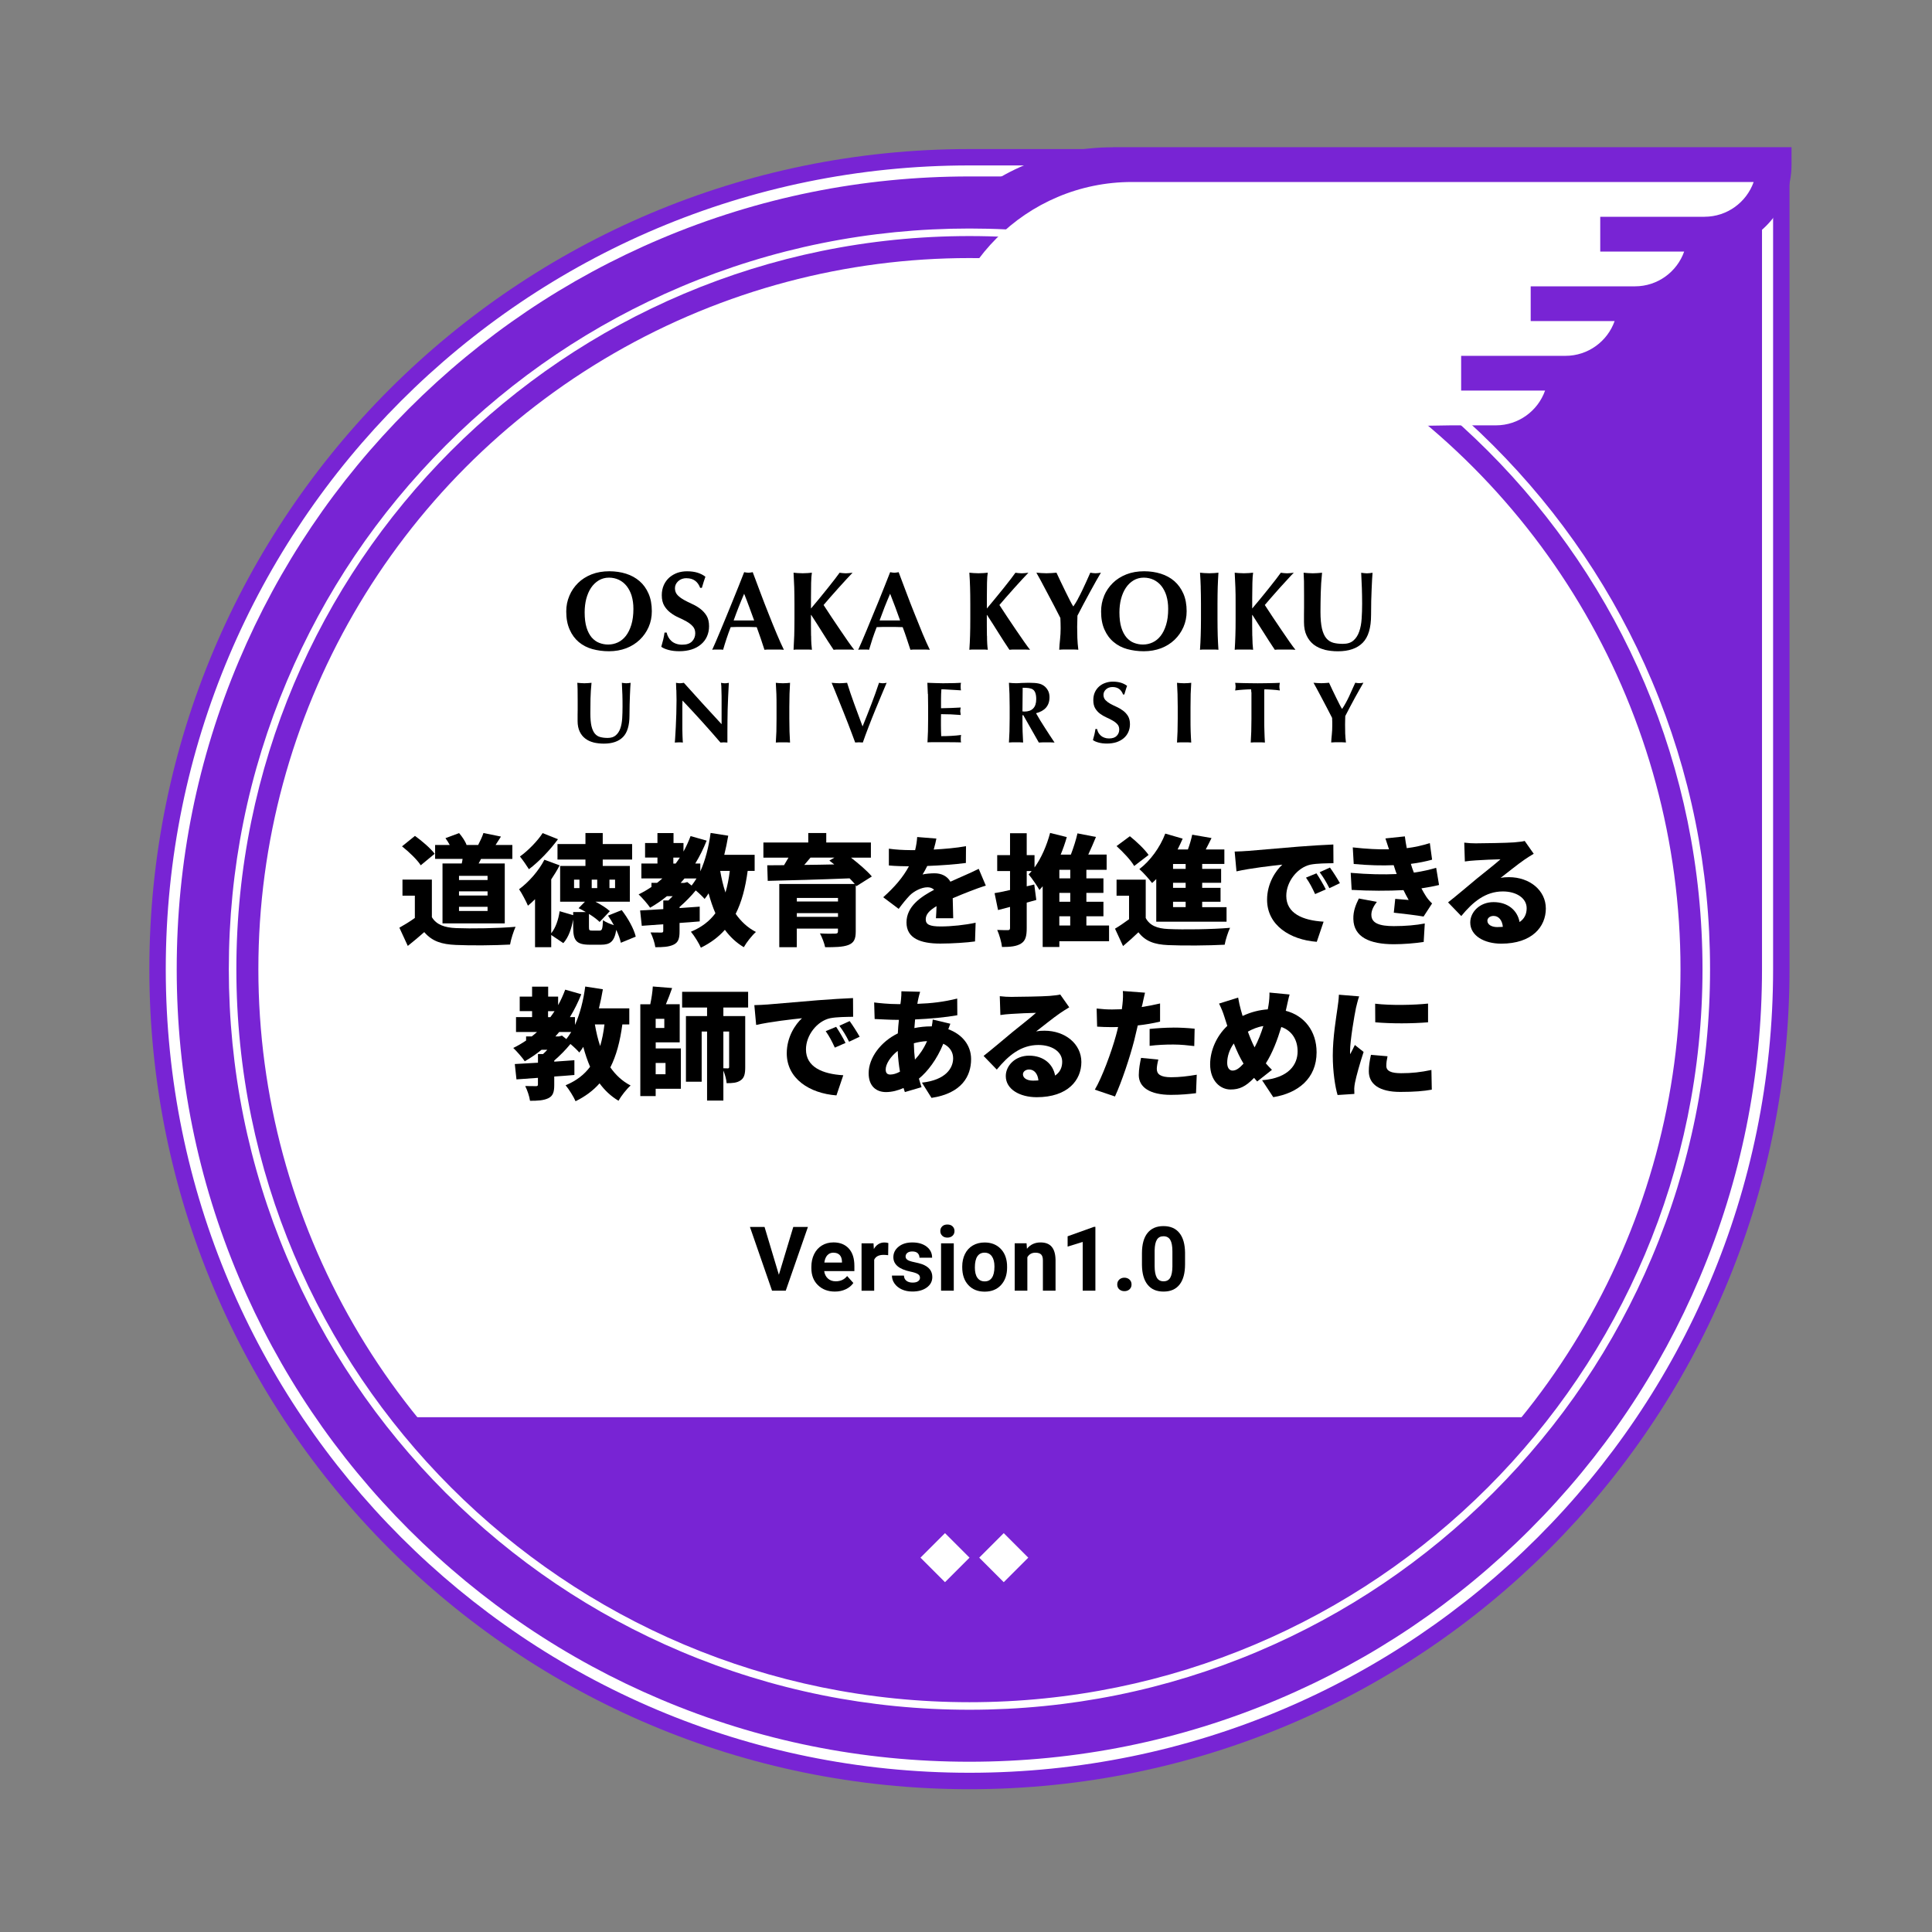 <?xml version="1.0" encoding="UTF-8"?><svg id="_02教科等指導力" xmlns="http://www.w3.org/2000/svg" viewBox="0 0 512 512"><rect x="0" y="0" width="512" height="512" fill="#808080" stroke="none"/><defs><style>.cls-1{fill:none;}.cls-1,.cls-2,.cls-3,.cls-4{stroke-width:0px;}.cls-2{fill:#000;}.cls-3{fill:#7824d4;}.cls-4{fill:#fff;}</style></defs><g id="_共通"><g id="_バッジ背景"><path class="cls-3" d="M256.91,474.16h0c-120.03,0-217.33-97.3-217.33-217.33h0c0-120.03,97.3-217.33,217.33-217.33h217.33s0,217.33,0,217.33c0,120.03-97.3,217.33-217.33,217.33Z"/><path class="cls-4" d="M466.95,46.78v210.04c0,28.36-5.55,55.86-16.51,81.76-10.58,25.01-25.72,47.47-45.02,66.77-19.29,19.29-41.75,34.44-66.77,45.02-25.89,10.95-53.4,16.51-81.76,16.51s-55.86-5.55-81.76-16.51c-25.01-10.58-47.47-25.72-66.77-45.02-19.29-19.29-34.44-41.75-45.02-66.77-10.95-25.89-16.51-53.4-16.51-81.76s5.55-55.86,16.51-81.76c10.58-25.01,25.72-47.47,45.02-66.77,19.29-19.29,41.75-34.44,66.77-45.02,25.89-10.95,53.4-16.51,81.76-16.51h210.04M469.89,43.84h-212.98c-117.63,0-212.98,95.36-212.98,212.98h0c0,117.63,95.36,212.98,212.98,212.98h0c117.63,0,212.98-95.36,212.98-212.98V43.84h0Z"/><g id="_羽1"><path class="cls-3" d="M294.89,39.03c-33.1,0-59.89,26.79-59.89,59.89v41.46h131.03c0-10.16,8.27-18.43,18.43-18.43h11.98c11.26,0,20.66-8.12,22.65-18.82,9.33-1.73,16.69-9.1,18.43-18.43,9.33-1.73,16.69-9.1,18.43-18.43,10.69-1.99,18.82-11.38,18.82-22.65v-4.61h-179.86Z"/><path class="cls-4" d="M451.72,57.46h-27.64v9.21h22.24c-1.9,5.36-7.02,9.21-13.03,9.21h-27.64v9.21h22.24c-1.9,5.36-7.02,9.21-13.03,9.21h-27.64v9.21h22.24c-1.9,5.36-7.02,9.21-13.03,9.21h-11.98c-7.07,0-130.27,2.67-135.16,7.06v-20.88c0-27.94,22.73-50.67,50.67-50.67h164.78c-1.9,5.36-7.02,9.21-13.03,9.21Z"/></g><rect class="cls-1" x="39.58" y="39.5" width="434.66" height="434.66"/><circle class="cls-4" cx="256.91" cy="256.83" r="188.44"/><path class="cls-4" d="M256.91,62.56c107.29,0,194.27,86.98,194.27,194.27s-86.98,194.27-194.27,194.27S62.64,364.12,62.64,256.83,149.61,62.56,256.91,62.56M256.91,60.56c-26.5,0-52.2,5.19-76.4,15.42-23.37,9.89-44.36,24.04-62.39,42.06-18.02,18.02-32.18,39.01-42.06,62.39-10.24,24.2-15.42,49.9-15.42,76.4s5.19,52.2,15.42,76.4c9.89,23.37,24.04,44.36,42.06,62.39,18.02,18.02,39.01,32.18,62.39,42.06,24.2,10.24,49.9,15.42,76.4,15.42s52.2-5.19,76.4-15.42c23.37-9.89,44.36-24.04,62.39-42.06,18.02-18.02,32.18-39.01,42.06-62.39,10.24-24.2,15.42-49.9,15.42-76.4s-5.19-52.2-15.42-76.4c-9.89-23.37-24.04-44.36-42.06-62.39-18.02-18.02-39.01-32.18-62.39-42.06-24.2-10.24-49.9-15.42-76.4-15.42h0Z"/><g id="_大教大アウトライン"><path class="cls-2" d="M150.89,157.89c.54-1.29,1.31-2.41,2.3-3.39s2.19-1.73,3.59-2.29c1.41-.55,2.97-.82,4.7-.82,1.58,0,3.06.22,4.43.65,1.37.43,2.55,1.09,3.57,1.96,1.01.87,1.81,1.97,2.39,3.31.59,1.34.87,2.91.87,4.68,0,1.49-.28,2.89-.84,4.17-.57,1.29-1.34,2.41-2.36,3.38-1,.96-2.19,1.71-3.58,2.25-1.38.52-2.91.8-4.57.8-1.57,0-3.04-.2-4.42-.58s-2.57-1.01-3.6-1.87c-1.01-.85-1.83-1.96-2.41-3.3-.6-1.34-.9-2.93-.9-4.8,0-1.47.27-2.85.83-4.14h0ZM167.4,157.9c-.32-1.01-.76-1.87-1.33-2.59s-1.25-1.26-2.05-1.65c-.8-.38-1.68-.58-2.63-.58-1.01,0-1.92.25-2.72.73-.8.49-1.48,1.14-2.04,1.97-.56.84-.97,1.82-1.27,2.93-.28,1.12-.42,2.31-.42,3.58,0,1.59.17,2.93.5,4.01.33,1.09.8,1.96,1.36,2.63.58.66,1.25,1.15,1.99,1.43.76.3,1.55.45,2.38.45.9,0,1.75-.19,2.56-.56.81-.38,1.52-.95,2.13-1.73.6-.78,1.09-1.76,1.45-2.94s.55-2.59.55-4.22c0-1.29-.16-2.44-.47-3.47h0Z"/><path class="cls-2" d="M181.96,153.22c-.91,0-1.66.27-2.23.8-.58.54-.86,1.16-.86,1.87s.23,1.33.67,1.8,1,.88,1.68,1.27c.67.37,1.4.74,2.17,1.09.78.34,1.5.77,2.17,1.27.68.51,1.24,1.13,1.69,1.85.44.73.66,1.65.66,2.79,0,.98-.19,1.89-.56,2.72s-.91,1.53-1.61,2.11c-.69.58-1.51,1.03-2.47,1.33s-2.04.46-3.23.46c-1.07,0-2.03-.11-2.87-.34-.84-.23-1.49-.5-1.92-.84.2-.69.37-1.33.51-1.9.14-.57.26-1.21.35-1.87h.56c.09.44.24.84.46,1.24.21.38.49.73.82,1.02.33.3.75.53,1.22.7.48.17,1.01.26,1.61.26,1.19,0,2.06-.29,2.63-.89.56-.59.84-1.31.84-2.14,0-.75-.22-1.36-.66-1.84-.43-.48-.97-.9-1.63-1.27-.66-.37-1.36-.73-2.14-1.07s-1.49-.77-2.14-1.27c-.66-.5-1.2-1.1-1.64-1.83-.43-.73-.66-1.66-.66-2.79,0-1.02.19-1.93.55-2.73.37-.8.86-1.45,1.47-1.99.62-.53,1.33-.94,2.13-1.23.8-.27,1.65-.4,2.54-.4,1.07,0,2.01.13,2.81.38.8.26,1.49.61,2.06,1.06-.17.46-.32.91-.45,1.33-.13.43-.29.97-.49,1.62h-.45c-.63-1.7-1.84-2.55-3.59-2.55h0Z"/><path class="cls-2" d="M207.73,172.2c-.48-.05-.93-.06-1.35-.06h-2.53c-.42,0-.84,0-1.26.06-.31-.97-.65-1.96-.98-2.97-.34-1.01-.7-2.02-1.07-3.03-.64-.02-1.28-.04-1.91-.05-.63,0-1.27,0-1.89,0-.52,0-1.03,0-1.55,0-.51,0-1.03.03-1.55.05-.39,1.01-.76,2.02-1.09,3.03s-.65,2-.92,2.97c-.25-.05-.47-.06-.7-.06h-1.41c-.24,0-.5,0-.78.06.24-.52.56-1.24.95-2.14.39-.91.83-1.94,1.31-3.1.48-1.14.99-2.38,1.53-3.7.55-1.32,1.09-2.64,1.63-3.99.55-1.34,1.09-2.67,1.61-3.99.53-1.31,1.01-2.53,1.44-3.65.2.04.39.07.57.1s.36.05.57.05c.19,0,.38-.02.56-.05s.36-.06.57-.1c.63,1.68,1.31,3.48,2.03,5.41s1.45,3.81,2.19,5.66c.73,1.86,1.44,3.61,2.14,5.27.7,1.67,1.33,3.07,1.9,4.23h0ZM197.2,157.36c-.51,1.2-1,2.37-1.45,3.52-.46,1.17-.9,2.35-1.33,3.55h5.44c-.44-1.21-.87-2.39-1.3-3.55-.43-1.16-.87-2.33-1.35-3.52h0Z"/><path class="cls-2" d="M214.96,168.51c0,1.55.09,2.78.21,3.69-.33-.05-.71-.06-1.1-.06h-2.68c-.39,0-.76,0-1.09.06.07-1.24.13-2.48.18-3.77.03-1.28.06-2.73.06-4.38v-4.04c0-1.65-.03-3.11-.06-4.39-.05-1.28-.11-2.55-.18-3.85.33.04.7.07,1.09.1.4.03.84.05,1.34.05s.94-.02,1.33-.05.77-.06,1.1-.1c-.1.59-.17,1.48-.2,2.67-.02,1.2-.04,2.51-.04,3.96v2.86c.67-.8,1.39-1.66,2.17-2.6s1.51-1.86,2.23-2.75c.72-.89,1.35-1.72,1.93-2.45.58-.75.99-1.31,1.25-1.68.27.04.56.07.83.1.28.03.56.05.83.05s.56-.02.84-.05c.29-.03.6-.06.94-.1-.34.34-.85.87-1.54,1.63-.7.76-1.43,1.57-2.22,2.44s-1.54,1.72-2.25,2.54c-.72.81-1.27,1.46-1.67,1.94.64.97,1.33,2.04,2.11,3.22.78,1.16,1.54,2.31,2.31,3.43.76,1.12,1.47,2.15,2.12,3.09.66.94,1.19,1.65,1.58,2.13-.57-.05-1.09-.06-1.54-.06h-2.64c-.42,0-.85,0-1.29.06-1.02-1.5-2-3.04-2.97-4.59-.97-1.56-1.96-3.11-2.97-4.65h-.06c0,2.15,0,4,.03,5.56h0Z"/><path class="cls-2" d="M246.41,172.2c-.47-.05-.92-.06-1.34-.06h-2.53c-.42,0-.84,0-1.27.06-.31-.97-.65-1.96-.98-2.97s-.69-2.02-1.07-3.03c-.64-.02-1.27-.04-1.9-.05-.63,0-1.27,0-1.9,0-.52,0-1.03,0-1.54,0-.52,0-1.04.03-1.55.05-.39,1.01-.76,2.02-1.1,3.03-.33,1.01-.64,2-.92,2.97-.24-.05-.47-.06-.7-.06h-1.41c-.24,0-.49,0-.77.06.24-.52.55-1.24.95-2.14.38-.91.82-1.94,1.31-3.1.48-1.14.98-2.38,1.52-3.7.55-1.32,1.1-2.64,1.65-3.99.54-1.34,1.08-2.67,1.6-3.99.53-1.31,1-2.53,1.44-3.65.2.04.39.07.56.1.18.03.37.05.57.05s.38-.02.56-.05c.19-.03.37-.06.56-.1.65,1.68,1.32,3.48,2.04,5.41s1.45,3.81,2.2,5.66c.73,1.86,1.44,3.61,2.13,5.27.7,1.67,1.33,3.07,1.9,4.23h0ZM235.89,157.36c-.52,1.2-1,2.37-1.46,3.52-.45,1.17-.89,2.35-1.33,3.55h5.44c-.43-1.21-.86-2.39-1.29-3.55-.43-1.16-.88-2.33-1.35-3.52h0Z"/><path class="cls-2" d="M261.57,168.51c0,1.55.08,2.78.21,3.69-.34-.05-.71-.06-1.11-.06h-2.67c-.4,0-.77,0-1.11.06.09-1.24.15-2.48.19-3.77.04-1.28.06-2.73.06-4.38v-4.04c0-1.65-.02-3.11-.06-4.39s-.1-2.55-.19-3.85c.34.04.71.07,1.11.1.39.03.83.05,1.33.05s.94-.02,1.33-.05c.4-.03.77-.06,1.11-.1-.11.59-.17,1.48-.2,2.67-.03,1.2-.04,2.51-.04,3.96v2.86c.67-.8,1.39-1.66,2.16-2.6.78-.94,1.52-1.86,2.24-2.75.71-.89,1.35-1.72,1.93-2.45.57-.75.98-1.31,1.24-1.68.28.04.56.07.83.1.28.03.56.05.83.05s.56-.02.85-.05c.28-.03.59-.06.93-.1-.34.34-.85.87-1.54,1.63-.7.76-1.43,1.57-2.22,2.44s-1.53,1.72-2.25,2.54c-.72.81-1.27,1.46-1.67,1.94.64.97,1.34,2.04,2.11,3.22.78,1.16,1.54,2.31,2.31,3.43s1.47,2.15,2.13,3.09,1.18,1.65,1.57,2.13c-.57-.05-1.09-.06-1.54-.06h-2.64c-.41,0-.84,0-1.29.06-1.01-1.5-2-3.04-2.97-4.59-.97-1.56-1.96-3.11-2.97-4.65h-.05c0,2.15,0,4,.03,5.56h0Z"/><path class="cls-2" d="M285.64,158.74c.39-.73.79-1.48,1.16-2.27.38-.8.75-1.6,1.11-2.39.35-.8.7-1.58,1.03-2.31.23.04.44.07.67.1.24.03.47.05.71.05s.47-.02.7-.05.47-.06.73-.1c-.33.55-.76,1.28-1.27,2.19-.5.89-1.04,1.87-1.62,2.93-.58,1.04-1.16,2.13-1.74,3.23-.58,1.09-1.12,2.11-1.59,3.04,0,.47,0,.95-.03,1.44s-.04.97-.04,1.47c0,1.01.02,2.01.05,3,.04.99.12,2.03.26,3.12-.41-.05-.83-.06-1.27-.06h-2.52c-.42,0-.83,0-1.27.06.04-.91.11-1.85.22-2.8.1-.95.15-1.9.15-2.86,0-.45,0-.91-.02-1.38,0-.46-.02-.92-.05-1.38-.49-.98-1.06-2.09-1.7-3.31-.65-1.23-1.28-2.4-1.88-3.55-.6-1.15-1.16-2.19-1.66-3.13-.51-.92-.87-1.6-1.12-2.01.46.04.91.07,1.34.1s.87.05,1.33.05.89-.02,1.33-.05.86-.06,1.33-.1c.33.73.72,1.54,1.14,2.43.43.89.84,1.76,1.27,2.62.41.84.8,1.62,1.16,2.32s.64,1.21.86,1.54h.06c.39-.57.8-1.23,1.19-1.94h0Z"/><path class="cls-2" d="M292.6,157.89c.54-1.29,1.32-2.41,2.31-3.39s2.19-1.73,3.6-2.29c1.41-.55,2.96-.82,4.69-.82,1.59,0,3.06.22,4.43.65,1.37.43,2.57,1.09,3.58,1.96.99.87,1.8,1.97,2.39,3.31.59,1.34.87,2.91.87,4.68,0,1.49-.28,2.89-.84,4.17-.57,1.29-1.34,2.41-2.35,3.38s-2.19,1.71-3.58,2.25c-1.39.52-2.92.8-4.58.8-1.56,0-3.03-.2-4.42-.58-1.36-.38-2.57-1.01-3.58-1.87-1.03-.85-1.84-1.96-2.43-3.3-.6-1.34-.89-2.93-.89-4.8,0-1.47.27-2.85.81-4.14h0ZM309.12,157.9c-.31-1.01-.76-1.87-1.32-2.59-.57-.72-1.26-1.26-2.05-1.65-.8-.38-1.69-.58-2.64-.58-1.01,0-1.91.25-2.72.73-.8.49-1.48,1.14-2.03,1.97-.56.84-.98,1.82-1.27,2.93s-.43,2.31-.43,3.58c0,1.59.17,2.93.5,4.01.34,1.09.8,1.96,1.37,2.63.57.66,1.24,1.15,1.98,1.43.77.3,1.55.45,2.39.45.89,0,1.75-.19,2.55-.56.81-.38,1.52-.95,2.13-1.73s1.09-1.76,1.45-2.94c.37-1.19.55-2.59.55-4.22,0-1.29-.16-2.44-.47-3.47h0Z"/><path class="cls-2" d="M318.21,155.62c-.04-1.28-.1-2.55-.19-3.85.35.04.71.07,1.11.1.39.03.84.05,1.34.05s.93-.02,1.33-.05c.39-.03.76-.06,1.1-.1-.09,1.3-.14,2.57-.19,3.85-.03,1.28-.06,2.74-.06,4.39v4.04c0,1.65.03,3.1.06,4.38.05,1.29.1,2.53.19,3.77-.34-.05-.71-.06-1.1-.06h-2.68c-.4,0-.76,0-1.11.06.09-1.24.15-2.48.19-3.77.04-1.28.07-2.73.07-4.38v-4.04c0-1.65-.03-3.11-.07-4.39h0Z"/><path class="cls-2" d="M331.88,168.51c.02,1.55.09,2.78.21,3.69-.33-.05-.71-.06-1.11-.06h-2.67c-.39,0-.76,0-1.1.06.08-1.24.14-2.48.18-3.77.05-1.28.06-2.73.06-4.38v-4.04c0-1.65,0-3.11-.06-4.39-.04-1.28-.1-2.55-.18-3.85.34.04.71.07,1.1.1.4.03.84.05,1.34.05s.93-.02,1.33-.05c.4-.03.78-.06,1.11-.1-.1.59-.16,1.48-.19,2.67-.03,1.2-.05,2.51-.05,3.96v2.86c.67-.8,1.39-1.66,2.17-2.6s1.52-1.86,2.23-2.75c.72-.89,1.35-1.72,1.93-2.45.57-.75.99-1.31,1.25-1.68.27.04.56.07.82.1.29.03.57.05.84.05s.55-.02.84-.05c.28-.03.6-.06.94-.1-.34.34-.86.87-1.54,1.63-.71.76-1.44,1.57-2.23,2.44-.78.87-1.53,1.72-2.24,2.54-.72.81-1.28,1.46-1.67,1.94.63.97,1.33,2.04,2.11,3.22.78,1.16,1.54,2.31,2.31,3.43s1.47,2.15,2.12,3.09c.66.94,1.19,1.65,1.58,2.13-.58-.05-1.09-.06-1.55-.06h-2.63c-.42,0-.85,0-1.29.06-1.01-1.5-2-3.04-2.97-4.59-.98-1.56-1.97-3.11-2.97-4.65h-.06c0,2.15,0,4,.03,5.56h0Z"/><path class="cls-2" d="M351.06,172.18c-1.11-.27-2.06-.72-2.88-1.33-.81-.63-1.45-1.43-1.91-2.41-.47-.98-.7-2.17-.7-3.58,0-.8,0-1.5,0-2.12s.02-1.21.02-1.74,0-1.05,0-1.55,0-1.01,0-1.55c0-1.6,0-2.9-.02-3.89-.03-.99-.06-1.74-.1-2.23.4.04.8.07,1.22.1.42.03.82.05,1.23.05s.8-.02,1.22-.05c.41-.03.82-.06,1.22-.1-.2,1.91-.31,3.7-.35,5.37-.04,1.65-.07,3.33-.07,5.04,0,1.81.14,3.26.39,4.37.26,1.12.65,1.97,1.14,2.57.51.61,1.13,1,1.86,1.21.74.2,1.58.29,2.55.29,1.2,0,2.12-.29,2.8-.89.68-.59,1.19-1.38,1.53-2.38.35-.99.56-2.13.64-3.41.09-1.28.13-2.61.13-3.99s-.03-2.74-.07-4.09c-.04-1.35-.1-2.72-.18-4.08.27.04.55.07.8.1s.5.05.72.05c.26,0,.5-.02.74-.05.25-.03.49-.06.75-.1-.03.43-.08,1.02-.12,1.76-.04.73-.08,1.57-.12,2.54-.04.95-.07,2.02-.11,3.17-.02,1.16-.04,2.39-.04,3.68,0,3.46-.74,5.92-2.23,7.41-1.49,1.5-3.67,2.25-6.55,2.25-1.27,0-2.44-.14-3.54-.4h0Z"/><path class="cls-2" d="M157.32,196.76c-.85-.21-1.59-.55-2.22-1.04-.63-.48-1.13-1.1-1.48-1.86-.36-.76-.55-1.69-.55-2.78,0-.62,0-1.16,0-1.64.02-.49.02-.93.02-1.35s0-.81,0-1.2,0-.79,0-1.19c0-1.25,0-2.26-.02-3.02-.02-.77-.04-1.34-.08-1.73.31.03.63.05.95.08.31.02.64.04.94.04s.63-.02.94-.04c.32-.03.64-.05.94-.08-.15,1.48-.24,2.88-.27,4.16-.03,1.28-.04,2.58-.04,3.9,0,1.4.1,2.52.29,3.39.2.85.5,1.52.88,1.99.39.47.87.79,1.44.93.57.16,1.24.24,1.98.24.92,0,1.65-.24,2.16-.7.53-.45.93-1.07,1.2-1.84.27-.78.42-1.65.49-2.64.06-.99.09-2.02.09-3.1s0-2.11-.04-3.17c-.03-1.05-.08-2.1-.14-3.16.21.03.42.05.62.08.2.02.38.04.55.04.21,0,.39-.02.58-.04.19-.03.37-.05.57-.08-.02.33-.06.8-.09,1.35-.03.57-.06,1.23-.09,1.97s-.06,1.57-.08,2.46c-.03.9-.04,1.85-.04,2.85,0,2.67-.58,4.59-1.73,5.75s-2.84,1.74-5.06,1.74c-.98,0-1.9-.11-2.76-.31h0Z"/><path class="cls-2" d="M179.22,182.86c-.03-.73-.05-1.36-.07-1.91.43.08.78.12,1.04.12s.61-.04,1.04-.12c1.67,1.86,3.32,3.68,4.96,5.49,1.64,1.8,3.32,3.62,5.04,5.48v-4.24c0-.76,0-1.49,0-2.22,0-.74,0-1.4-.03-2.02,0-.62-.02-1.14-.04-1.58-.03-.45-.05-.76-.08-.9.42.08.78.12,1.03.12s.61-.04,1.04-.12c-.08,1.4-.15,2.66-.19,3.79s-.09,2.19-.12,3.19-.05,1.98-.05,2.96c0,.97-.02,2.01-.02,3.12v2.76c-.3-.03-.62-.05-.94-.05-.34,0-.64.02-.9.05-3.16-3.68-6.51-7.4-10.06-11.13-.02.45-.03.89-.04,1.34,0,.44,0,.89,0,1.35v2.68c0,.92,0,1.7,0,2.35,0,.65.02,1.19.04,1.63,0,.45.03.81.05,1.1,0,.28.03.51.05.68-.2-.03-.37-.05-.56-.05h-.54c-.34,0-.7.02-1.05.05.03-.13.07-.56.11-1.32.05-.75.11-1.67.16-2.75.06-1.09.1-2.26.14-3.52.04-1.27.06-2.48.06-3.65,0-1.06-.02-1.95-.05-2.67h0Z"/><path class="cls-2" d="M205.75,183.93c-.04-.99-.09-1.98-.15-2.98.26.03.55.05.85.08.3.02.65.04,1.04.04s.73-.02,1.03-.04c.3-.03.59-.05.85-.08-.06,1-.11,1.99-.14,2.98s-.05,2.12-.05,3.4v3.13c0,1.28.02,2.4.05,3.4.03.99.08,1.96.14,2.92-.27-.03-.55-.05-.85-.05h-2.07c-.3,0-.6.02-.85.05.06-.95.11-1.92.15-2.92.03-.99.04-2.12.04-3.4v-3.13c0-1.28,0-2.4-.04-3.4h0Z"/><path class="cls-2" d="M230.92,186.62c.76-1.96,1.43-3.87,2.03-5.67.38.08.72.12,1.01.12s.63-.04,1.01-.12c-.38.9-.84,1.99-1.38,3.27-.53,1.28-1.1,2.63-1.68,4.05-.59,1.43-1.16,2.89-1.73,4.36-.57,1.47-1.08,2.86-1.52,4.14-.3-.03-.65-.05-1.02-.05s-.7.02-1.01.05c-.23-.61-.51-1.35-.83-2.23-.33-.88-.68-1.81-1.06-2.79-.37-.99-.78-1.99-1.19-3.02-.41-1.02-.81-2.02-1.2-2.98s-.75-1.86-1.08-2.68c-.34-.83-.64-1.54-.88-2.12.36.03.71.05,1.05.08.34.02.69.04,1.03.04s.68-.02,1-.04c.34-.03.69-.05,1.02-.08.27.85.56,1.77.88,2.72.34.95.68,1.92,1.03,2.92.35.98.72,1.98,1.1,2.98.36,1,.74,1.98,1.09,2.94.8-1.94,1.57-3.91,2.33-5.89h0Z"/><path class="cls-2" d="M245.89,183.93c-.03-.99-.07-1.98-.13-2.98.7.02,1.37.04,2.05.07s1.35.05,2.05.05c1.13,0,2.14-.02,3.02-.04.89-.03,1.48-.05,1.79-.08-.06.25-.09.57-.09.97,0,.24,0,.43.02.58.02.13.04.28.07.45-.44-.03-.93-.06-1.46-.09-.53-.04-1.04-.06-1.54-.09-.49-.04-.95-.06-1.34-.08-.4,0-.69-.02-.85-.02-.07.84-.1,1.68-.1,2.5,0,.84,0,1.68,0,2.52.99-.02,1.89-.04,2.71-.07.8-.04,1.64-.08,2.51-.12-.05.26-.07.45-.1.6,0,.14-.02.28-.02.43,0,.13.02.26.05.38,0,.13.04.32.07.57-1.75-.15-3.49-.22-5.22-.22,0,.49,0,.99-.02,1.47,0,.5,0,.99,0,1.48,0,.99.03,1.95.07,2.88.88,0,1.75-.02,2.62-.07.88-.05,1.76-.12,2.65-.24-.03.18-.05.32-.07.47,0,.14-.02.32-.02.57s0,.44.02.58c.02.14.04.26.07.34-.41-.02-.92-.03-1.53-.03-.61,0-1.44-.02-2.5-.02h-3.65c-.33,0-.6,0-.78.02-.18,0-.32,0-.45.03.06-.95.1-1.92.13-2.92.02-.99.04-2.12.04-3.4v-3.13c0-1.28-.02-2.4-.04-3.4h0Z"/><path class="cls-2" d="M270.96,189.51v.94c0,1.28,0,2.4.04,3.4.03.99.08,1.96.14,2.92-.27-.03-.54-.05-.85-.05h-2.07c-.29,0-.59.02-.84.05.06-.95.1-1.92.14-2.92.02-.99.05-2.12.05-3.4v-3.13c0-1.28-.03-2.4-.05-3.4-.04-.99-.08-1.98-.14-2.98.26.03.55.05.84.08.31.02.66.04,1.04.04.41,0,.88-.02,1.42-.07.53-.03,1.18-.05,1.96-.05.58,0,1.08.02,1.5.05.41.03.77.07,1.07.14.29.06.56.14.79.24.21.1.42.22.63.36.46.33.82.76,1.09,1.26.27.49.41,1.09.41,1.78,0,1.13-.31,2.03-.92,2.75-.62.71-1.51,1.2-2.65,1.49.74,1.31,1.52,2.61,2.38,3.91.83,1.31,1.68,2.59,2.53,3.86-.35-.03-.71-.05-1.04-.05h-2.09c-.33,0-.69.02-1.04.05l-4.12-7.25h-.21ZM274.39,183.66c-.14-.4-.35-.71-.63-.91-.29-.21-.66-.33-1.11-.4-.44-.06-.99-.09-1.63-.09-.04,2.08-.06,4.17-.06,6.26.09.02.18.03.27.03.08,0,.16.02.24.02,1.02,0,1.8-.27,2.33-.82.54-.54.81-1.37.81-2.47,0-.68-.08-1.22-.22-1.61h0Z"/><path class="cls-2" d="M294.83,182.07c-.71,0-1.29.21-1.73.62s-.67.89-.67,1.45.19,1.03.52,1.39c.35.36.78.69,1.3.98.53.28,1.09.57,1.69.83.6.27,1.16.6,1.69,1,.52.38.95.86,1.3,1.42.34.56.52,1.28.52,2.16,0,.77-.15,1.46-.44,2.1s-.71,1.19-1.25,1.64c-.53.44-1.18.79-1.92,1.04-.75.23-1.58.35-2.49.35-.83,0-1.57-.09-2.23-.27-.65-.18-1.14-.39-1.48-.66.16-.53.28-1.03.39-1.47.1-.45.2-.93.27-1.45h.44c.06.34.18.66.34.96.18.28.38.55.65.79.26.23.57.41.94.54.36.14.78.21,1.24.21.92,0,1.6-.24,2.04-.7s.66-1.01.66-1.66c0-.59-.17-1.07-.51-1.42-.33-.37-.76-.7-1.27-.98-.49-.29-1.06-.57-1.65-.83-.61-.27-1.16-.6-1.67-.98-.51-.38-.92-.84-1.27-1.41-.33-.56-.5-1.28-.5-2.16,0-.8.14-1.5.42-2.12.28-.61.67-1.12,1.14-1.53.48-.42,1.03-.74,1.65-.94.63-.22,1.28-.33,1.97-.33.82,0,1.55.11,2.17.3.63.2,1.16.48,1.6.82-.13.36-.26.7-.35,1.03-.1.32-.23.75-.38,1.26h-.33c-.5-1.33-1.42-1.98-2.8-1.98h0Z"/><path class="cls-2" d="M312.06,183.93c-.03-.99-.08-1.98-.14-2.98.27.03.54.05.85.08.3.02.65.04,1.03.04s.73-.02,1.04-.04c.3-.03.59-.05.85-.08-.07,1-.11,1.99-.15,2.98-.03.99-.04,2.12-.04,3.4v3.13c0,1.28,0,2.4.04,3.4.04.99.08,1.96.15,2.92-.27-.03-.55-.05-.85-.05h-2.07c-.31,0-.59.02-.85.05.06-.95.11-1.92.14-2.92.03-.99.05-2.12.05-3.4v-3.13c0-1.28-.02-2.4-.05-3.4h0Z"/><path class="cls-2" d="M331.61,183.48c0-.37-.04-.64-.06-.8-.24,0-.52,0-.85.02-.34.02-.7.04-1.09.06-.38.02-.78.06-1.17.09-.4.05-.78.09-1.11.13.03-.17.06-.33.08-.5s.04-.33.04-.51c0-.17-.02-.33-.04-.5-.02-.18-.05-.34-.08-.51.53.02.99.03,1.41.05.42,0,.85.03,1.3.03.44,0,.91.02,1.42.02.52,0,1.14.02,1.86.02s1.34,0,1.86-.02c.51,0,.98,0,1.4-.02.44,0,.85-.02,1.26-.03.41-.02.85-.03,1.33-.05-.03.17-.05.33-.08.51-.02.17-.04.33-.04.5,0,.18.02.34.04.51.03.17.05.33.08.5-.3-.04-.65-.08-1.03-.13-.39-.03-.77-.07-1.15-.09-.37-.02-.73-.04-1.07-.06-.33,0-.62-.02-.84-.02-.02.08-.03.19-.04.32,0,.14,0,.29,0,.48v6.98c0,1.28,0,2.4.05,3.4.02.99.07,1.96.13,2.92-.26-.03-.54-.05-.84-.05h-2.07c-.3,0-.59.02-.85.05.06-.95.11-1.92.14-2.92.03-.99.05-2.12.05-3.4v-5.75c0-.45,0-.85,0-1.23h0Z"/><path class="cls-2" d="M356.61,186.34c.31-.56.61-1.14.9-1.76.28-.62.57-1.24.84-1.86.28-.63.55-1.22.81-1.79.17.03.33.05.51.08.18.02.35.04.55.04s.35-.02.54-.04c.18-.03.36-.05.56-.08-.26.43-.59.99-.97,1.69-.39.71-.81,1.46-1.27,2.27-.44.81-.88,1.66-1.34,2.5-.45.85-.86,1.64-1.23,2.37,0,.37,0,.74-.03,1.12,0,.37-.02.76-.02,1.14,0,.78,0,1.55.03,2.33.03.77.09,1.57.2,2.41-.31-.03-.65-.05-.98-.05h-1.95c-.32,0-.66.02-.98.05.04-.71.09-1.42.17-2.16s.11-1.47.11-2.22v-1.07c0-.35-.02-.72-.04-1.06-.38-.78-.82-1.63-1.33-2.58-.5-.94-.99-1.86-1.45-2.75-.47-.89-.89-1.7-1.29-2.42-.4-.72-.69-1.24-.86-1.56.35.03.7.05,1.03.08.34.02.69.04,1.04.04s.7-.02,1.02-.04c.33-.03.67-.05,1.03-.08.26.57.56,1.2.88,1.89.33.68.66,1.35.98,2.02.32.66.62,1.26.9,1.8.27.54.49.93.67,1.2h.04c.31-.44.62-.94.92-1.51h0Z"/></g><path class="cls-3" d="M109.61,375.58c33.94,44.17,87.29,72.64,147.3,72.64s113.35-28.47,147.3-72.64H109.61Z"/></g><g id="version"><g id="Version1.0アウトライン"><path class="cls-2" d="M206.4,337.86l3.83-12.71h3.88l-5.88,16.9h-3.63l-5.86-16.9h3.87l3.81,12.71Z"/><path class="cls-2" d="M221.26,342.28c-1.84,0-3.34-.57-4.5-1.7-1.16-1.13-1.74-2.63-1.74-4.51v-.33c0-1.26.24-2.39.73-3.38s1.18-1.76,2.07-2.3c.89-.54,1.91-.81,3.06-.81,1.72,0,3.07.54,4.06,1.62.99,1.08,1.48,2.62,1.48,4.61v1.37h-8c.11.82.44,1.48.98,1.97s1.24.74,2.07.74c1.29,0,2.3-.47,3.03-1.4l1.65,1.85c-.5.71-1.18,1.27-2.04,1.67s-1.81.6-2.86.6ZM220.87,331.97c-.67,0-1.21.23-1.62.68-.41.45-.68,1.1-.79,1.94h4.67v-.27c-.02-.75-.22-1.32-.6-1.73-.39-.41-.94-.61-1.65-.61Z"/><path class="cls-2" d="M235.38,332.64c-.46-.06-.86-.09-1.21-.09-1.27,0-2.1.43-2.5,1.29v8.22h-3.35v-12.56h3.17l.09,1.5c.67-1.15,1.61-1.73,2.8-1.73.37,0,.72.05,1.04.15l-.05,3.23Z"/><path class="cls-2" d="M243.8,338.58c0-.41-.2-.73-.61-.97s-1.06-.45-1.96-.63c-2.99-.63-4.48-1.9-4.48-3.81,0-1.11.46-2.04,1.39-2.79.92-.75,2.13-1.12,3.63-1.12,1.59,0,2.87.38,3.82,1.13.96.75,1.43,1.73,1.43,2.92h-3.35c0-.48-.16-.88-.46-1.19-.31-.31-.79-.47-1.45-.47-.56,0-1,.13-1.31.38-.31.26-.46.58-.46.97,0,.37.18.67.53.9.35.23.95.42,1.78.59.84.17,1.54.35,2.11.56,1.77.65,2.66,1.78,2.66,3.38,0,1.14-.49,2.07-1.47,2.78-.98.71-2.25,1.06-3.81,1.06-1.05,0-1.99-.19-2.8-.56s-1.46-.89-1.92-1.54c-.46-.65-.7-1.36-.7-2.12h3.18c.03.6.25,1.05.66,1.37s.96.48,1.65.48c.64,0,1.13-.12,1.46-.37.33-.24.49-.56.49-.96Z"/><path class="cls-2" d="M249.19,326.24c0-.5.17-.92.5-1.24.34-.33.79-.49,1.38-.49s1.03.16,1.37.49c.34.32.51.74.51,1.24s-.17.93-.52,1.25-.8.49-1.36.49-1.02-.16-1.36-.49c-.34-.33-.52-.74-.52-1.25ZM252.76,342.05h-3.37v-12.56h3.37v12.56Z"/><path class="cls-2" d="M255,335.66c0-1.25.24-2.36.72-3.33.48-.97,1.17-1.73,2.07-2.26.9-.53,1.95-.8,3.14-.8,1.69,0,3.08.52,4.15,1.56,1.07,1.04,1.67,2.45,1.79,4.22l.02.86c0,1.93-.54,3.47-1.61,4.64-1.08,1.17-2.52,1.75-4.33,1.75s-3.26-.58-4.33-1.74c-1.08-1.16-1.62-2.74-1.62-4.74v-.15ZM258.35,335.89c0,1.19.22,2.11.67,2.74.45.63,1.09.95,1.93.95s1.45-.31,1.9-.94.69-1.62.69-2.99c0-1.17-.23-2.08-.69-2.72-.46-.64-1.1-.96-1.93-.96s-1.46.32-1.9.96-.67,1.63-.67,2.97Z"/><path class="cls-2" d="M272.05,329.49l.1,1.45c.9-1.12,2.1-1.68,3.61-1.68,1.33,0,2.32.39,2.97,1.17.65.78.98,1.95,1,3.5v8.11h-3.35v-8.03c0-.71-.15-1.23-.46-1.55s-.82-.48-1.54-.48c-.94,0-1.65.4-2.12,1.21v8.86h-3.35v-12.56h3.16Z"/><path class="cls-2" d="M290.28,342.05h-3.35v-12.93l-4,1.24v-2.73l7-2.51h.36v16.92Z"/><path class="cls-2" d="M296.08,340.4c0-.53.18-.97.54-1.3.36-.33.81-.5,1.35-.5s1,.17,1.36.5c.36.33.54.77.54,1.3s-.18.95-.53,1.28c-.36.33-.81.49-1.37.49s-1-.17-1.36-.49c-.36-.33-.53-.76-.53-1.28Z"/><path class="cls-2" d="M314.05,335.06c0,2.34-.48,4.12-1.45,5.36s-2.38,1.86-4.25,1.86-3.25-.61-4.22-1.82c-.98-1.21-1.47-2.96-1.5-5.22v-3.11c0-2.36.49-4.15,1.47-5.37s2.39-1.83,4.23-1.83,3.25.61,4.22,1.82c.98,1.21,1.47,2.95,1.5,5.22v3.11ZM310.7,331.64c0-1.4-.19-2.42-.57-3.06-.38-.64-.98-.96-1.79-.96s-1.37.3-1.75.91c-.38.61-.57,1.56-.6,2.85v4.11c0,1.38.19,2.4.56,3.07.38.67.98,1,1.8,1s1.41-.32,1.78-.96.55-1.63.57-2.95v-4.02Z"/></g></g></g><g id="_コース"><g id="_02_R5_008_道徳教育"><g id="_2"><rect class="cls-4" x="245.84" y="408.2" width="9.19" height="9.19" transform="translate(-218.54 297.99) rotate(-45)"/><rect class="cls-4" x="261.41" y="408.2" width="9.19" height="9.19" transform="translate(-213.98 309) rotate(-45)"/></g><path class="cls-2" d="M114.46,243.07c1.18,1.97,3.34,2.77,6.46,2.89,3.88.16,11.13.06,15.71-.35-.51,1.11-1.24,3.34-1.46,4.71-4.04.22-10.37.29-14.34.1-3.78-.16-6.3-.95-8.4-3.4-1.3,1.15-2.64,2.29-4.36,3.66l-2.23-4.83c1.3-.73,2.77-1.62,4.1-2.58v-5.91h-3.28v-4.26h7.79v9.99ZM111.5,229.31c-.92-1.46-3.15-3.59-4.96-5.02l3.43-2.77c1.81,1.3,4.13,3.28,5.22,4.74l-3.69,3.05ZM122.37,228.83c.1-.41.16-.79.22-1.21h-7.28v-3.69h3.88c-.35-.64-.73-1.27-1.14-1.81l3.62-1.34c.79.92,1.65,2.19,1.97,3.12l-.1.03h3.18c.51-.99,1.11-2.26,1.4-3.18l4.64.95c-.51.83-.99,1.56-1.43,2.23h4.45v3.69h-8.3c-.22.41-.41.83-.64,1.21h6.93v15.87h-16.5v-15.87h5.09ZM129.21,232.1h-7.57v1.11h7.57v-1.11ZM129.21,236.21h-7.57v1.11h7.57v-1.11ZM129.21,240.31h-7.57v1.11h7.57v-1.11Z"/><path class="cls-2" d="M164.53,249.85c-.19-.95-.64-2.19-1.21-3.43-.51,3.12-1.62,3.94-4.04,3.94h-2.99c-3.62,0-4.39-1.18-4.39-4.61v-2.07c-.45,2.35-1.18,4.67-2.61,6.26l-3.21-2.16v3.24h-4.29v-12.72c-.64.64-1.24,1.21-1.88,1.72-.41-.99-1.62-3.34-2.35-4.36,2.54-1.88,5.18-4.83,6.71-7.82l4.04,1.49c-.64,1.24-1.4,2.48-2.23,3.72v14.28c1.18-1.46,1.91-3.62,2.23-5.85l3.59,1.05v-.83h3.34c-.64-.38-1.3-.73-1.91-1.02l1.69-1.72h-6.58v-9.48h6.71v-1.69h-7.41v-4.1h7.41v-2.93h4.58v2.93h7.79v4.1h-7.79v1.69h7.19v9.48h-9.13c1.46.76,2.96,1.69,3.82,2.51l-2.7,2.86c-.64-.64-1.69-1.43-2.83-2.13v3.5c0,.86.13.92.89.92h1.88c.7,0,.83-.32.95-2.77.64.51,1.88,1.02,2.89,1.34-.48-.89-1.02-1.78-1.56-2.54l3.63-1.46c1.65,2.13,3.24,4.96,3.72,7.03l-3.94,1.62ZM147.87,222.4c-2.07,2.83-5.06,5.98-7.7,7.95-.57-.92-1.69-2.54-2.38-3.37,2.19-1.56,4.74-4.2,6.01-6.2l4.07,1.62ZM153.56,233.12h-1.43v2.23h1.43v-2.23ZM158.27,233.12h-1.46v2.23h1.46v-2.23ZM161.51,235.35h1.49v-2.23h-1.49v2.23Z"/><path class="cls-2" d="M198.14,230.8c-.6,4.48-1.59,8.24-3.18,11.38,1.4,2,3.15,3.66,5.37,4.8-1.05.92-2.51,2.77-3.21,4.04-2.04-1.21-3.66-2.77-5.02-4.61-1.69,1.91-3.78,3.47-6.36,4.74-.45-1.08-1.78-3.24-2.64-4.23,2.83-1.18,4.93-2.8,6.49-4.9-.7-1.62-1.3-3.4-1.81-5.28-.32.54-.67,1.02-1.05,1.49-.48-.57-1.43-1.49-2.35-2.26-1.21,1.49-2.77,3.08-4.29,4.39v.29c1.78-.13,3.59-.25,5.34-.38v3.91c-1.75.16-3.56.29-5.34.41v2.23c0,1.88-.32,2.93-1.59,3.53-1.27.6-2.83.67-4.83.67-.16-1.18-.73-2.83-1.27-3.91,1.05.03,2.45.03,2.83.03.41,0,.54-.1.54-.45v-1.75l-5.69.41-.44-4.07c1.75-.1,3.85-.22,6.14-.35v-2.29h1.34c.38-.35.76-.73,1.15-1.14h-1.53c-1.4,1.14-2.89,2.16-4.45,3.05-.6-.92-2.16-2.7-3.05-3.53,1.18-.57,2.32-1.24,3.4-1.97v-1.08h1.49c.48-.38.95-.76,1.4-1.18h-5.56v-3.94h4.26v-1.59h-3.28v-3.85h3.28v-2.64h4.26v2.64h2.64v2.26c.73-1.3,1.34-2.67,1.88-4.1l4.26,1.21c-.86,2.16-1.88,4.2-3.02,6.07h1.34v2.07c1.34-2.93,2.23-6.49,2.73-10.18l4.67.73c-.29,1.72-.64,3.4-1.05,5.06h8.05v4.26h-1.81ZM178.45,228.86h.6c.38-.51.76-1.05,1.11-1.59h-1.72v1.59ZM182.14,233.76l1.14.92c.45-.57.89-1.21,1.3-1.88h-3.18c-.35.41-.67.79-1.02,1.18h.92l.83-.22ZM190.86,230.8c.35,2,.79,3.94,1.4,5.72.51-1.72.89-3.62,1.14-5.72h-2.54Z"/><path class="cls-2" d="M226.97,234.84l-.19-.25v12.27c0,2.07-.51,3.02-2,3.59-1.49.54-3.5.57-6.11.57-.22-1.11-.83-2.64-1.37-3.66,1.37.1,3.53.1,4.01.06.57,0,.76-.16.76-.6v-.73h-10.91v4.93h-4.64v-16.76h20c-.38-.48-.86-.95-1.37-1.49-7.85.32-16.12.54-21.69.67l-.13-4.13,4.45-.03c.41-.67.79-1.34,1.18-2h-6.65v-4.01h11.89v-2.51h4.77v2.51h11.83v4.01h-5.28c2.07,1.62,4.29,3.5,5.53,4.99l-4.1,2.58ZM211.17,237.96v.95h10.91v-.95h-10.91ZM222.08,242.98v-.99h-10.91v.99h10.91ZM214.79,227.27c-.54.67-1.11,1.3-1.65,1.94,2.54-.03,5.25-.06,7.95-.13-.45-.35-.89-.7-1.3-1.02l1.34-.79h-6.33Z"/><path class="cls-2" d="M247.45,225.14c2.86-.16,5.88-.41,8.55-.89l-.03,4.45c-2.96.38-6.87.67-10.24.79-.41.83-.83,1.62-1.24,2.26.64-.19,2.26-.32,3.15-.32,1.88,0,3.4.76,4.23,2.23,1.27-.6,2.32-1.02,3.43-1.53,1.4-.6,2.7-1.21,4.07-1.88l1.88,4.45c-1.11.32-3.12,1.05-4.32,1.53s-2.77,1.08-4.45,1.81c.03,1.75.1,3.88.13,5.31h-4.58c.06-.83.13-2,.16-3.21-2,1.18-2.86,2.23-2.86,3.5,0,1.34.99,1.88,3.97,1.88,2.83,0,6.46-.38,9.25-.99l-.16,4.96c-1.94.29-6.04.57-9.19.57-5.22,0-8.97-1.37-8.97-5.6s3.78-6.81,7.31-8.65c-.48-.51-1.14-.67-1.75-.67-1.62,0-3.59,1.05-4.67,2.13-.95.99-1.88,2.13-2.96,3.59l-4.1-3.08c2.99-2.67,5.25-5.28,6.81-8.2-1.3,0-3.62-.06-5.31-.22v-4.45c1.59.25,4.01.38,5.72.38h1.24c.29-1.18.48-2.39.54-3.47l5.09.41c-.13.7-.35,1.69-.7,2.89Z"/><path class="cls-2" d="M293.9,249.43h-13.16v1.53h-4.42v-16.09c-.29.35-.57.67-.86.99-.54-.99-2-3.15-2.86-4.13.29-.29.54-.57.79-.89h-1.3v4.04l2-.48.54,4.1c-.83.22-1.69.48-2.54.7v6.74c0,2.16-.32,3.37-1.49,4.1-1.18.76-2.83.92-5.06.92-.13-1.24-.7-3.24-1.27-4.52,1.14.06,2.42.06,2.83.06s.57-.16.57-.6v-5.56l-3.18.83-.92-4.48c1.18-.19,2.58-.48,4.1-.83v-5.02h-3.4v-4.23h3.4v-5.79h4.42v5.79h2.07v3.28c1.81-2.51,3.24-5.82,4.13-9.16l4.42,1.11c-.44,1.56-.99,3.12-1.62,4.64h2.7c.7-1.84,1.37-3.91,1.75-5.63l4.9.95c-.64,1.59-1.37,3.21-2.04,4.67h4.87v4.04h-5.37v2.26h4.52v3.85h-4.52v2.35h4.52v3.85h-4.52v2.45h6.01v4.17ZM283.63,230.51h-2.89v2.26h2.89v-2.26ZM283.63,236.62h-2.89v2.35h2.89v-2.35ZM280.73,245.27h2.89v-2.45h-2.89v2.45Z"/><path class="cls-2" d="M303.62,243.27c1.05,1.97,2.99,2.8,5.98,2.93,3.98.19,11.64.1,16.38-.32-.51,1.05-1.21,3.18-1.43,4.48-4.17.22-10.94.29-15.01.1-3.59-.16-5.98-.99-7.85-3.4-1.21,1.18-2.45,2.29-4.07,3.66l-2.13-4.61c1.18-.7,2.48-1.59,3.72-2.51v-6.23h-3.31v-4.26h7.73v10.18ZM300.57,229.5c-.86-1.53-2.96-3.72-4.67-5.28l3.53-2.61c1.75,1.4,3.94,3.47,4.96,4.96l-3.82,2.93ZM306.42,232.96c-.38.38-.73.73-1.11,1.05-.7-.95-2.38-2.83-3.37-3.69,2.86-2.16,5.47-5.72,6.87-9.41l4.61,1.34c-.41.95-.86,1.91-1.34,2.86h2.73c.48-1.3.89-2.73,1.14-3.91l5.12.89c-.51,1.02-1.02,2.07-1.53,3.02h4.93v3.85h-5.88v1.3h5.02v3.69h-5.02v1.34h4.87v3.69h-4.87v1.43h6.46v3.85h-18.63v-11.29ZM314.21,228.96h-3.34v1.3h3.34v-1.3ZM314.21,233.95h-3.34v1.34h3.34v-1.34ZM314.21,238.97h-3.34v1.43h3.34v-1.43Z"/><path class="cls-2" d="M330.49,225.52c2.99-.25,7.79-.64,13.61-1.15,3.18-.25,6.93-.48,9.25-.57l.03,4.96c-1.65.03-4.36.03-6.11.38-3.43.76-6.39,4.48-6.39,8.27,0,4.67,4.39,6.52,9.89,6.84l-1.81,5.34c-7.09-.54-13.17-4.39-13.17-11.16,0-4.36,2.32-7.73,4.04-9.29-2.73.29-8.33.92-12.15,1.78l-.48-5.25c1.27-.03,2.67-.1,3.28-.16ZM351.35,235.7l-2.83,1.24c-.86-1.84-1.4-2.89-2.42-4.36l2.77-1.14c.79,1.18,1.91,3.08,2.48,4.26ZM355.1,234.04l-2.8,1.34c-.92-1.81-1.53-2.8-2.58-4.23l2.73-1.24c.83,1.14,2,2.99,2.64,4.13Z"/><path class="cls-2" d="M370.14,231.63c-.1-.29-.19-.54-.29-.79-.19-.6-.38-1.11-.51-1.56-2.99.13-6.58.06-10.59-.32l-.25-4.39c3.72.41,6.8.57,9.6.51-.29-.92-.6-1.88-.95-2.89l5.15-.54c.13,1.11.32,2.13.51,3.12,2.1-.25,4.07-.7,6.11-1.34l.6,4.39c-1.72.48-3.62.86-5.63,1.11.1.38.22.73.35,1.11.13.35.29.76.45,1.21,2.54-.35,4.36-.83,5.91-1.27l.76,4.55c-1.43.35-2.99.64-4.67.89.41.79.86,1.56,1.27,2.19.48.7.92,1.21,1.56,1.81l-2.26,3.47c-1.78-.32-5.5-.76-7.89-1.02l.38-3.66c1.11.1,2.67.22,3.56.29-.51-.89-.95-1.75-1.37-2.61-3.91.22-9,.22-13.74-.06l-.25-4.52c4.67.41,8.75.48,12.18.32ZM363.43,242.47c0,2.19,2.16,2.96,5.95,2.96,3.02,0,5.95-.25,8.2-.7l-.29,4.9c-2.23.35-5.37.6-7.92.6-6.42,0-10.62-1.91-10.72-6.68-.06-2.19.7-3.88,1.46-5.44l4.77.89c-.76,1.02-1.46,2.13-1.46,3.47Z"/><path class="cls-2" d="M391.28,223.49c1.72,0,8.08-.1,9.95-.25,1.53-.13,2.42-.25,2.83-.38l2.39,3.4c-.83.51-1.65.99-2.45,1.56-1.78,1.21-4.58,3.5-6.33,4.83.83-.16,1.46-.19,2.23-.19,5.47,0,9.76,3.5,9.76,8.3s-3.59,9.32-11.83,9.32c-4.48,0-8.2-2.1-8.2-5.6,0-2.8,2.54-5.41,6.17-5.41,3.88,0,6.36,2.26,6.9,5.28,1.27-.86,1.88-2.1,1.88-3.66,0-2.73-2.8-4.45-6.3-4.45-4.64,0-7.98,2.8-11.03,6.52l-3.5-3.62c2.04-1.59,5.76-4.74,7.63-6.3,1.78-1.46,4.74-3.75,6.26-5.12-1.59.03-4.87.16-6.58.29-.95.06-2.1.16-2.86.29l-.16-4.99c.99.13,2.19.19,3.24.19ZM396.84,245.68c.51,0,.99-.03,1.43-.06-.16-1.75-1.11-2.89-2.45-2.89-1.05,0-1.65.64-1.65,1.27,0,.99,1.05,1.69,2.67,1.69Z"/><path class="cls-2" d="M164.93,271.49c-.6,4.48-1.59,8.24-3.18,11.38,1.4,2,3.15,3.66,5.37,4.8-1.05.92-2.51,2.77-3.21,4.04-2.04-1.21-3.66-2.77-5.02-4.61-1.69,1.91-3.78,3.47-6.36,4.74-.45-1.08-1.78-3.24-2.64-4.23,2.83-1.18,4.93-2.8,6.49-4.9-.7-1.62-1.3-3.4-1.81-5.28-.32.54-.67,1.02-1.05,1.5-.48-.57-1.43-1.5-2.35-2.26-1.21,1.49-2.77,3.08-4.29,4.39v.29c1.78-.13,3.59-.25,5.34-.38v3.91c-1.75.16-3.56.29-5.34.41v2.23c0,1.88-.32,2.92-1.59,3.53-1.27.6-2.83.67-4.83.67-.16-1.18-.73-2.83-1.27-3.91,1.05.03,2.45.03,2.83.03.41,0,.54-.09.54-.45v-1.75l-5.69.41-.44-4.07c1.75-.1,3.85-.22,6.14-.35v-2.29h1.34c.38-.35.76-.73,1.14-1.14h-1.53c-1.4,1.14-2.89,2.16-4.45,3.05-.6-.92-2.16-2.7-3.05-3.53,1.18-.57,2.32-1.24,3.4-1.97v-1.08h1.49c.48-.38.95-.76,1.4-1.18h-5.56v-3.94h4.26v-1.59h-3.28v-3.85h3.28v-2.64h4.26v2.64h2.64v2.26c.73-1.3,1.34-2.67,1.88-4.1l4.26,1.21c-.86,2.16-1.88,4.2-3.02,6.07h1.34v2.07c1.34-2.93,2.23-6.49,2.73-10.18l4.67.73c-.29,1.72-.64,3.4-1.05,5.06h8.05v4.26h-1.81ZM145.25,269.56h.6c.38-.51.76-1.05,1.11-1.59h-1.72v1.59ZM148.94,274.45l1.14.92c.45-.57.89-1.21,1.3-1.88h-3.18c-.35.41-.67.79-1.02,1.18h.92l.83-.22ZM157.65,271.49c.35,2,.79,3.94,1.4,5.72.51-1.72.89-3.62,1.14-5.72h-2.54Z"/><path class="cls-2" d="M173.76,277.85h6.68v10.68h-6.68v1.94h-4.07v-24.33h2.64c.32-1.53.6-3.31.67-4.71l5.12.41c-.51,1.49-1.11,3.02-1.65,4.29h3.66v10.11h-6.36v1.59ZM176.05,270h-2.29v2.42h2.29v-2.42ZM173.76,281.7v2.99h2.61v-2.99h-2.61ZM191.7,267.01v2.26h5.79v13.55c0,1.72-.22,2.83-1.24,3.5-.99.67-2.16.73-3.69.73-.06-.99-.44-2.32-.86-3.34v7.95h-4.32v-18.29h-1.43v13.29h-4.17v-17.39h5.6v-2.26h-6.61v-4.17h17.49v4.17h-6.55ZM191.7,273.37v9.73c.48.03.99.03,1.18.03.25,0,.35-.1.35-.38v-9.38h-1.53Z"/><path class="cls-2" d="M203.2,266.22c2.99-.25,7.79-.64,13.61-1.15,3.18-.25,6.93-.48,9.25-.57l.03,4.96c-1.65.03-4.36.03-6.11.38-3.43.76-6.39,4.48-6.39,8.27,0,4.67,4.39,6.52,9.89,6.84l-1.81,5.34c-7.09-.54-13.17-4.39-13.17-11.16,0-4.36,2.32-7.73,4.04-9.29-2.73.29-8.33.92-12.15,1.78l-.48-5.25c1.27-.03,2.67-.1,3.28-.16ZM224.07,276.39l-2.83,1.24c-.86-1.84-1.4-2.89-2.42-4.36l2.77-1.15c.79,1.18,1.91,3.08,2.48,4.26ZM227.82,274.74l-2.8,1.33c-.92-1.81-1.53-2.8-2.58-4.23l2.73-1.24c.83,1.14,2,2.99,2.64,4.13Z"/><path class="cls-2" d="M243.36,264.69c-.1.41-.19.89-.25,1.34,3.75-.13,6.96-.51,10.56-1.4l.03,4.42c-2.99.54-7.25.95-11.19,1.11l-.19,2.29c1.4-.29,2.93-.45,4.42-.45h.19c.13-.67.22-1.37.25-1.81l4.67,1.11c-.13.32-.35.89-.54,1.46,3.56,1.3,6.04,4.13,6.04,7.92,0,4.48-2.45,9.06-10.49,10.27l-2.54-4.04c6.36-.7,8.27-3.88,8.27-6.46,0-1.62-.89-3.05-2.61-3.85-1.69,4.17-4.17,7.38-6.46,9.25.22.76.45,1.53.7,2.26l-4.42,1.3c-.13-.32-.22-.7-.35-1.08-1.43.64-3.05,1.08-4.67,1.08-2.45,0-4.58-1.46-4.58-4.99,0-4.1,3.24-8.39,7.73-10.56.06-1.21.16-2.42.29-3.59h-.51c-1.84,0-4.32-.16-5.92-.22l-.13-4.39c1.14.16,3.94.44,6.2.44h.76c.06-.44.13-.86.16-1.27.06-.64.13-1.49.1-2.13l4.96.13c-.22.73-.35,1.3-.48,1.84ZM235.99,284.76c.7,0,1.59-.25,2.51-.76-.29-1.69-.51-3.56-.6-5.5-1.97,1.53-3.18,3.53-3.18,4.9,0,.89.32,1.37,1.27,1.37ZM242.47,280.81c1.21-1.3,2.32-2.86,3.21-4.9-1.34.06-2.48.29-3.5.57.03,1.59.13,3.02.29,4.32Z"/><path class="cls-2" d="M268.19,264.18c1.72,0,8.08-.1,9.95-.25,1.53-.13,2.42-.25,2.83-.38l2.39,3.4c-.83.51-1.65.99-2.45,1.56-1.78,1.21-4.58,3.5-6.33,4.83.83-.16,1.46-.19,2.23-.19,5.47,0,9.76,3.5,9.76,8.3s-3.59,9.32-11.83,9.32c-4.48,0-8.2-2.1-8.2-5.6,0-2.8,2.54-5.41,6.17-5.41,3.88,0,6.36,2.26,6.9,5.28,1.27-.86,1.88-2.1,1.88-3.66,0-2.73-2.8-4.45-6.3-4.45-4.64,0-7.98,2.8-11.03,6.52l-3.5-3.62c2.04-1.59,5.76-4.74,7.63-6.3,1.78-1.46,4.74-3.75,6.26-5.12-1.59.03-4.87.16-6.58.29-.95.06-2.1.16-2.86.29l-.16-4.99c.99.13,2.19.19,3.24.19ZM273.76,286.38c.51,0,.99-.03,1.43-.06-.16-1.75-1.11-2.89-2.45-2.89-1.05,0-1.65.64-1.65,1.27,0,.99,1.05,1.68,2.67,1.68Z"/><path class="cls-2" d="M302.69,266.34c-.03.16-.06.35-.13.54,1.62-.25,3.24-.57,4.87-.95v4.8c-1.81.45-3.85.79-5.91,1.02-.32,1.37-.64,2.73-.95,4.01-1.14,4.42-3.28,10.88-5.09,14.82l-5.34-1.81c1.88-3.15,4.39-9.92,5.6-14.34.19-.73.41-1.49.57-2.26-.57.03-1.11.03-1.62.03-1.62,0-2.86-.06-3.94-.13l-.13-4.8c1.72.19,2.73.25,4.1.25.86,0,1.69-.03,2.58-.06.06-.48.13-.89.16-1.27.16-1.34.19-2.77.1-3.56l5.88.44c-.25.99-.57,2.54-.73,3.28ZM306.57,283.32c0,1.34.99,2.16,3.78,2.16,2.16,0,4.36-.25,6.8-.67l-.19,4.9c-1.81.22-3.98.44-6.65.44-5.56,0-8.52-2-8.52-5.25,0-1.62.35-3.34.6-4.55l4.58.45c-.22.83-.41,1.88-.41,2.51ZM310.96,272.32c1.78,0,3.69.1,5.63.29l-.1,4.61c-1.59-.19-3.56-.41-5.53-.41-2.29,0-4.26.1-6.3.35v-4.48c1.84-.19,4.23-.35,6.3-.35Z"/><path class="cls-2" d="M340.9,267.17c-.06.22-.13.48-.16.7,4.9,1.27,8.17,5.37,8.17,11,0,6.96-4.96,10.84-11.48,11.89l-2.96-4.48c7.19-.6,9.41-4.23,9.41-7.66,0-3.18-1.62-5.53-4.32-6.46-1.05,3.47-2.35,6.9-4.1,9.64.54.6,1.08,1.21,1.62,1.72l-3.91,3.08c-.29-.35-.57-.64-.83-.95-2.23,2.32-3.88,3.08-6.23,3.08-2.77,0-5.41-2.35-5.41-6.68,0-3.66,1.72-7.54,4.55-10.18l-.76-2.38c-.38-1.21-.76-2.19-1.43-3.53l5.06-1.59c.19,1.18.45,2.23.7,3.18.16.54.32,1.11.48,1.69,2.26-1.05,4.42-1.59,6.68-1.75.06-.38.13-.73.19-1.08.19-1.08.29-2.61.25-3.37l5.34.51c-.29.92-.64,2.73-.86,3.63ZM326.69,283.71c.92,0,1.84-.7,2.86-1.84-.92-1.5-1.78-3.34-2.58-5.34-1.14,1.56-1.75,3.43-1.75,5.12,0,1.24.51,2.07,1.46,2.07ZM332.48,277.57c.95-1.75,1.72-3.75,2.32-5.66-1.56.25-2.93.83-4.1,1.49.57,1.56,1.18,3.02,1.78,4.17Z"/><path class="cls-2" d="M359.31,267.3c-.35,1.65-1.53,8.4-1.53,11.35,0,.1,0,.6.03.73.45-.89.83-1.53,1.24-2.45l2.32,1.84c-.95,2.89-1.94,6.39-2.29,8.17-.1.48-.19,1.24-.19,1.53,0,.35,0,.92.03,1.43l-4.45.29c-.64-2.13-1.27-6.14-1.27-10.46,0-4.87.92-10.18,1.24-12.53.13-.95.35-2.39.38-3.59l5.37.44c-.29.73-.76,2.67-.89,3.24ZM367.39,282.47c0,1.4,1.34,1.94,3.94,1.94,2.83,0,5.12-.25,8.01-.86l.1,5.22c-2.1.38-4.61.6-8.36.6-5.56,0-8.33-2.07-8.33-5.47,0-1.37.19-2.7.57-4.36l4.39.38c-.22,1.02-.32,1.72-.32,2.54ZM378.45,265.96v4.96c-4.17.35-9.73.38-13.99,0l-.03-4.93c4.17.51,10.46.35,14.02-.03Z"/></g></g></svg>
